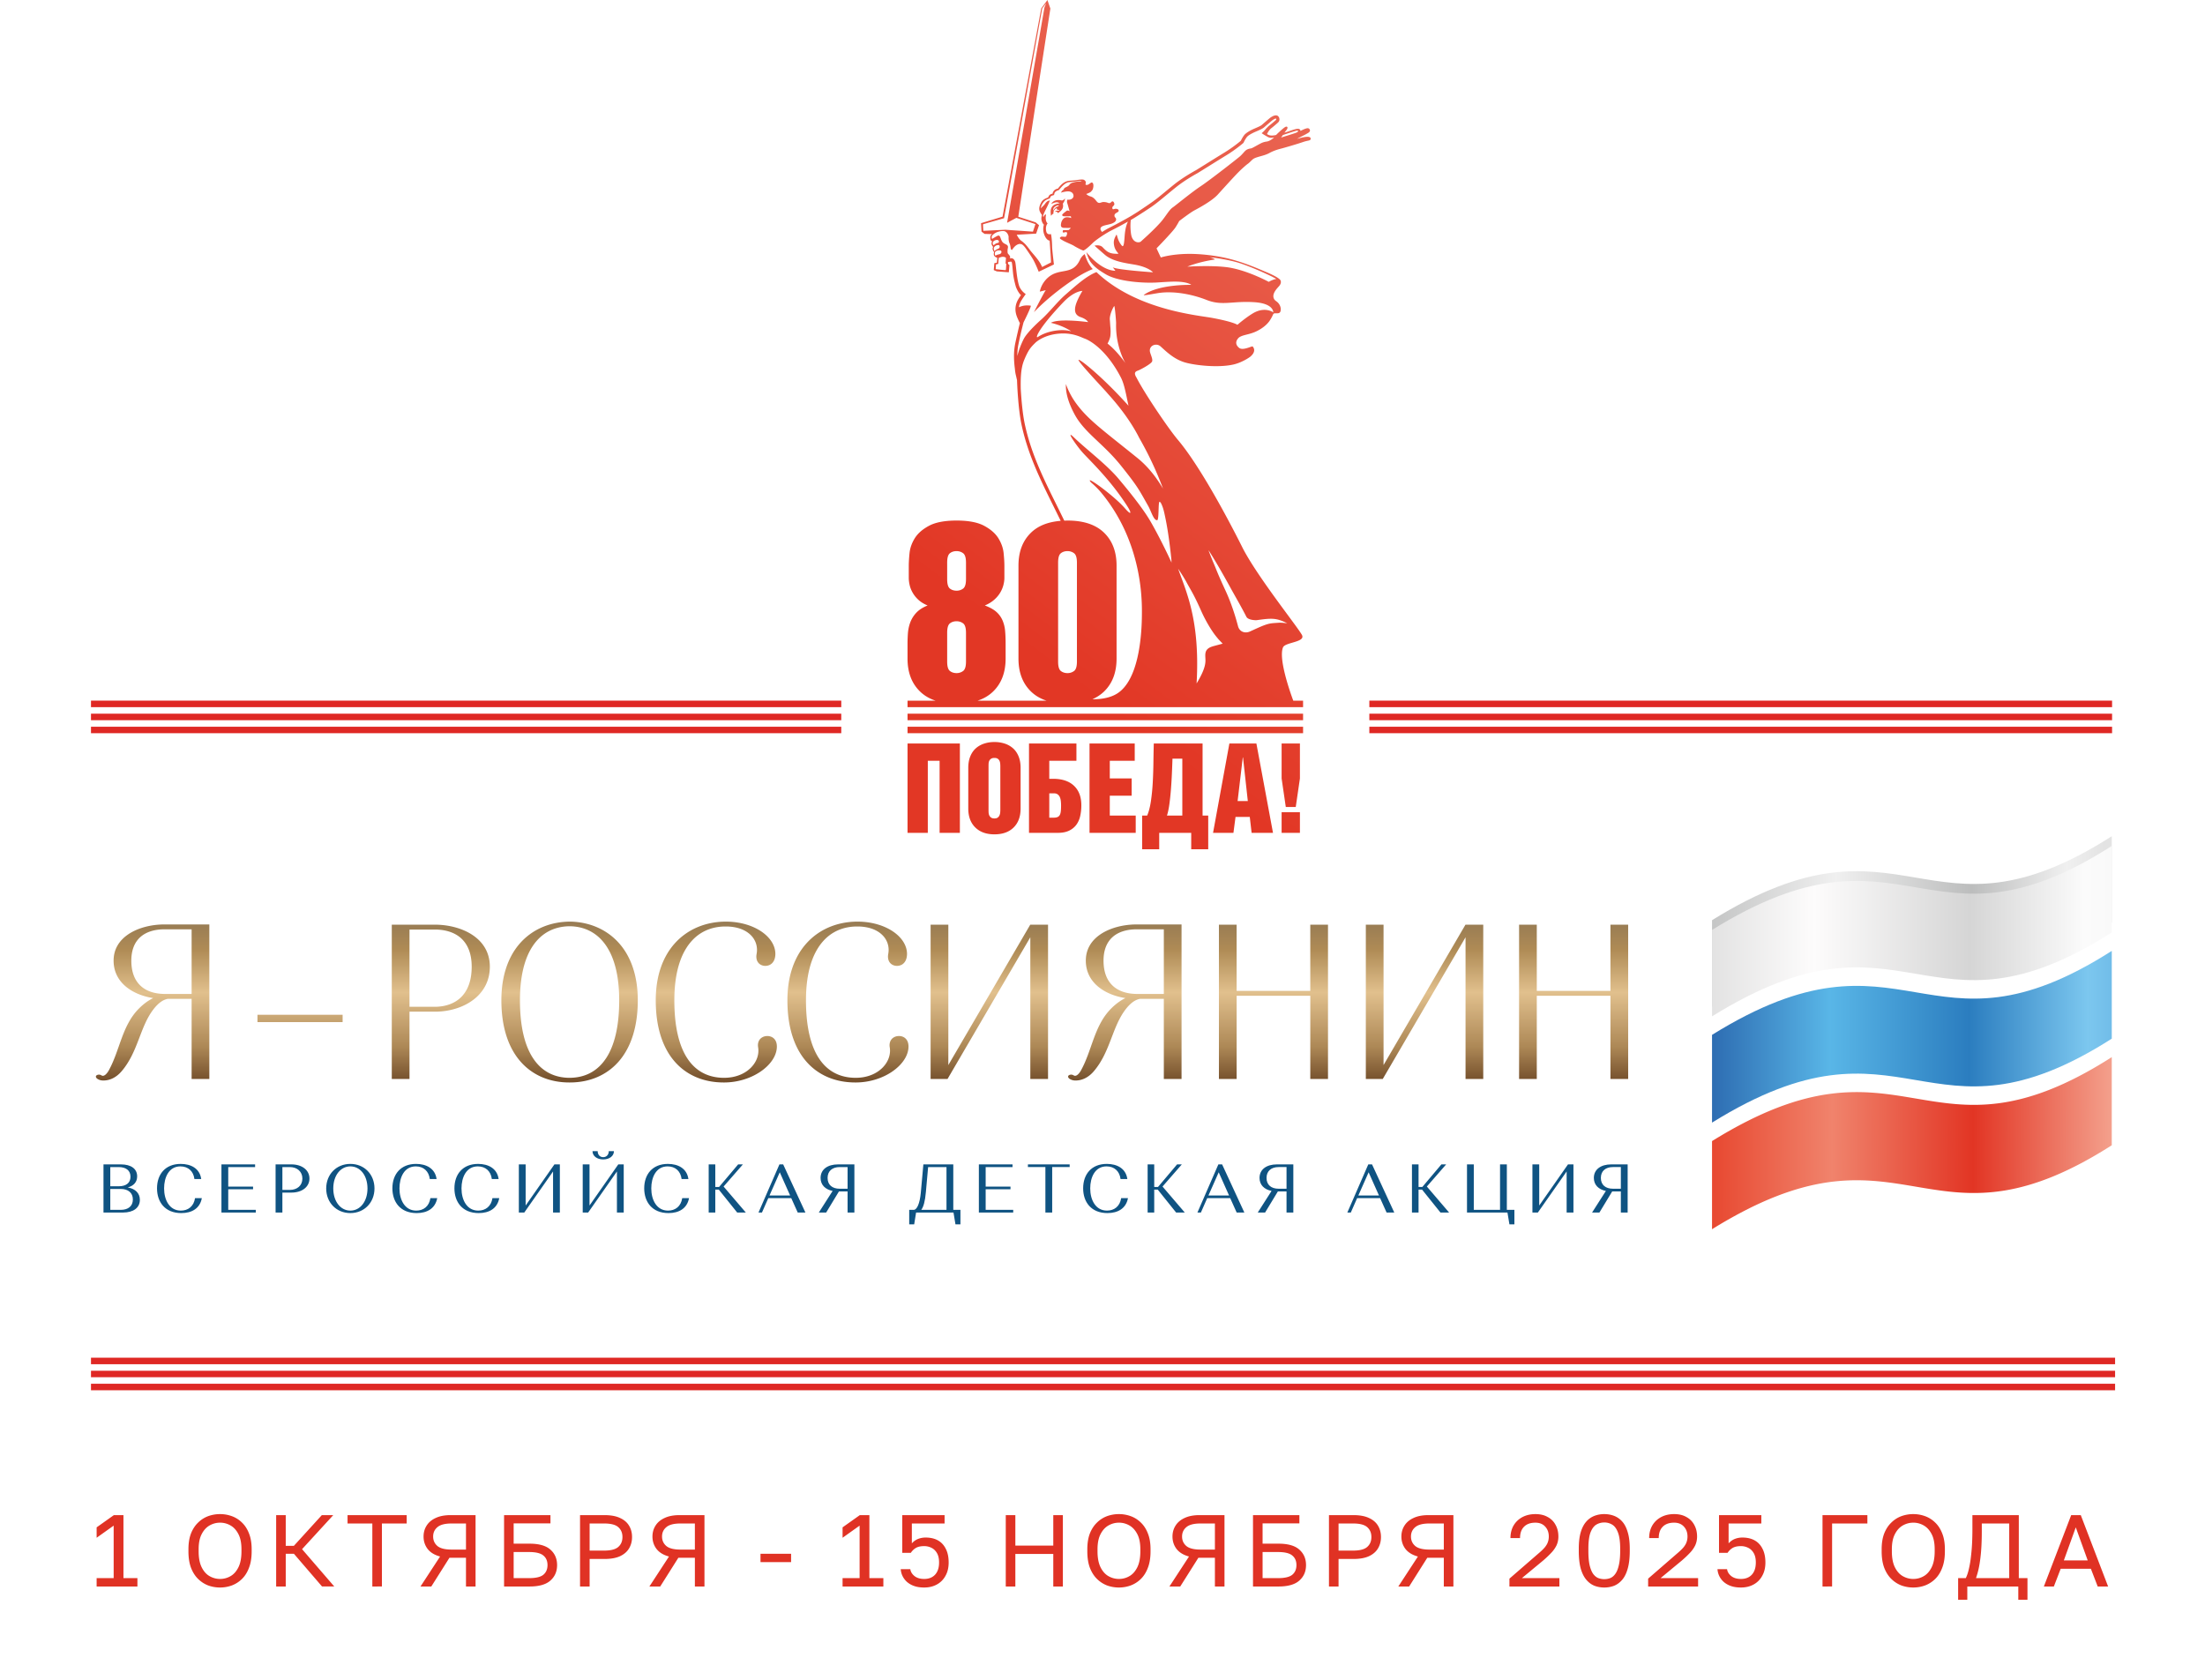 <svg xmlns="http://www.w3.org/2000/svg" width="412" height="314" fill="none"><g filter="url(#a)" opacity=".92"><path fill="#fff" d="M-25 139h472v121H-25z"/></g><path fill="url(#b)" fill-rule="evenodd" d="M48.108 191.005v-1.38h15.909v1.38zm-8.994 10.626h-3.31V186.65h-4.428c-.904.158-1.77.774-2.638 1.874-2.608 3.305-2.883 7.974-5.995 11.639-1.117 1.314-2.363 1.752-3.426 1.752-.211 0-.389-.018-.58-.07a2 2 0 0 1-.504-.219l-.025-.017a.7.7 0 0 1-.268-.301.3.3 0 0 1-.02-.17c.016-.096.09-.18.205-.237a.83.83 0 0 1 .76.014l.106.057c.526.298 1.114-.549 1.314-.907 2.08-3.73 2.462-8.34 5.588-11.53.85-.869 1.762-1.552 2.737-2.023-1.938-.303-3.761-1.016-5.114-2.149-1.395-1.166-2.289-2.779-2.289-4.844 0-2.118 1.026-3.692 2.544-4.786 1.89-1.363 4.537-1.98 6.94-1.98h8.403v28.878m-12.926-17.488c1.124 1.096 2.742 1.575 4.523 1.597l5.093-.001v-11.961l-.008-.113h-5.085c-1.692 0-3.362.414-4.527 1.486-1.004.923-1.647 2.329-1.647 4.368 0 2.122.627 3.626 1.651 4.624m194.581 17.488h-3.31V186.65h-4.429c-.904.158-1.769.774-2.638 1.874-2.608 3.305-2.883 7.974-5.995 11.639-1.116 1.314-2.363 1.752-3.426 1.752-.211 0-.388-.018-.579-.07a2 2 0 0 1-.505-.219l-.025-.017a.7.7 0 0 1-.267-.301.3.3 0 0 1-.021-.17c.017-.096.09-.18.205-.237a.83.83 0 0 1 .761.014l.106.057c.526.298 1.112-.547 1.313-.907 2.083-3.732 2.462-8.34 5.589-11.53.85-.869 1.761-1.552 2.737-2.023-1.939-.303-3.762-1.016-5.115-2.149-1.393-1.166-2.288-2.779-2.288-4.844 0-2.118 1.026-3.692 2.543-4.786 1.891-1.363 4.538-1.98 6.94-1.98h8.404v28.878m-12.927-17.488c1.125 1.096 2.743 1.575 4.523 1.597l5.094-.001v-11.961l-.008-.113h-5.086c-1.691 0-3.362.414-4.527 1.486-1.003.923-1.646 2.329-1.646 4.368 0 2.122.627 3.626 1.65 4.624M76.514 201.631h-3.31v-28.837h8.034c2.63 0 5.505.705 7.55 2.288 1.637 1.267 2.738 3.097 2.738 5.576 0 2.553-1.1 4.533-2.772 5.924-1.975 1.642-4.747 2.47-7.475 2.47h-4.765v12.579m9.775-15.425c1.144-1.208 1.847-3.017 1.847-5.548 0-2.424-.719-4.093-1.838-5.188-1.305-1.278-3.174-1.765-5.06-1.765h-4.716l-.008.114v14.322h4.765c1.963-.02 3.756-.611 5.01-1.935m20.178 16.076h-.08c-3.751 0-7.1-1.391-9.416-4.25-2.043-2.523-3.288-6.208-3.288-11.105 0-4.648 1.313-8.14 3.381-10.544 2.418-2.811 5.878-4.159 9.523-4.159l.062.001c3.551.091 6.905 1.491 9.244 4.291 2.007 2.404 3.277 5.856 3.277 10.411 0 4.897-1.246 8.582-3.288 11.105-2.316 2.859-5.664 4.25-9.415 4.25m-.08-.869.08-.002c2.697-.02 5.098-1.105 6.778-3.654 1.533-2.325 2.453-5.84 2.453-10.83 0-4.624-.918-7.943-2.426-10.178-1.656-2.452-4.007-3.568-6.604-3.655l-.483.001c-2.613.086-4.959 1.198-6.609 3.641-1.508 2.234-2.421 5.558-2.421 10.191 0 4.99.92 8.506 2.453 10.83 1.68 2.549 4.08 3.634 6.779 3.656m35.723-1.164c-1.791 1.221-4.216 2.033-6.836 2.033h-.041c-3.76 0-7.116-1.363-9.433-4.225-2.032-2.51-3.27-6.19-3.27-11.13 0-4.609 1.341-8.106 3.455-10.524 2.452-2.805 5.953-4.179 9.651-4.179l.367.005c2.499.065 4.726.781 6.323 1.884 1.584 1.093 2.552 2.57 2.552 4.169l-.003.098c-.031 1.01-.478 1.639-1.02 1.917a1.9 1.9 0 0 1-1.044.189 1.7 1.7 0 0 1-.903-.358c-.432-.348-.702-.986-.538-1.861q.07-.373.073-.73a3.84 3.84 0 0 0-1.066-2.693c-.691-.736-1.714-1.297-3.04-1.554a9 9 0 0 0-1.621-.156h-.166c-2.555 0-4.888.943-6.609 3.054-1.787 2.192-2.906 5.614-2.941 10.504l-.001.235c.002 5.047.916 8.559 2.438 10.868 1.68 2.548 4.087 3.596 6.796 3.618l.041-.002a8.7 8.7 0 0 0 1.472-.122c1.535-.266 2.765-.945 3.615-1.828.871-.901 1.343-2.013 1.343-3.119q0-.329-.052-.634c-.137-.833.169-1.441.629-1.771a1.85 1.85 0 0 1 .939-.328 1.9 1.9 0 0 1 1.037.206c.516.274.915.861.9 1.785-.022 1.691-1.201 3.392-3.047 4.649m24.597 0c-1.792 1.221-4.217 2.033-6.837 2.033h-.04c-3.76 0-7.116-1.363-9.434-4.225-2.031-2.51-3.269-6.19-3.269-11.13 0-4.609 1.34-8.106 3.454-10.524 2.452-2.805 5.954-4.179 9.651-4.179l.367.005c2.499.065 4.726.781 6.324 1.884 1.583 1.093 2.552 2.57 2.552 4.169l-.004.098c-.03 1.01-.478 1.639-1.02 1.917a1.88 1.88 0 0 1-1.043.189 1.7 1.7 0 0 1-.903-.358c-.432-.348-.702-.986-.539-1.861q.07-.373.074-.73a3.85 3.85 0 0 0-1.067-2.693c-.691-.736-1.713-1.297-3.04-1.554a9 9 0 0 0-1.621-.156h-.166c-2.555 0-4.888.943-6.609 3.054-1.787 2.192-2.906 5.614-2.941 10.504l-.001.235c.002 5.047.916 8.559 2.438 10.868 1.68 2.548 4.087 3.596 6.797 3.618l.04-.002q.781-.002 1.473-.122c1.534-.266 2.764-.945 3.614-1.828.871-.901 1.343-2.013 1.343-3.119q0-.329-.052-.634c-.137-.833.169-1.441.629-1.771.266-.19.593-.302.939-.328.363-.027.725.039 1.038.206.515.274.914.861.899 1.785-.022 1.691-1.201 3.392-3.046 4.649m7.178-27.455h3.311v26.233l15.308-26.233h3.322v28.837h-3.31v-26.479l-15.469 26.479h-3.162v-28.837m57.179 28.837h-3.309v-28.837h3.309v12.374h13.763v-12.374h3.31v28.837h-3.31V186.08h-13.763v15.551m24.139-28.837h3.31v26.233l15.308-26.233h3.322v28.837h-3.309v-26.479l-15.47 26.479h-3.161v-28.837m31.943 28.837h-3.309v-28.837h3.309v12.374h13.763v-12.374h3.31v28.837h-3.31V186.08h-13.763v15.551" clip-rule="evenodd"/><path fill="#0F5382" fill-rule="evenodd" d="M19.336 226.588h3.647c1.957 0 3.151-.9 3.151-2.377 0-1.234-.851-2.07-2.262-2.314 1.118-.296 1.754-1.015 1.754-2.07 0-1.413-1.131-2.236-3.037-2.236h-3.253zm3.227-4.408c1.373 0 2.262.719 2.262 1.966s-.877 1.941-2.262 1.941h-1.956v-3.907zm-.38-4.088c1.346 0 2.198.63 2.198 1.8 0 1.183-.852 1.787-2.186 1.787h-1.588v-3.587zm14.259 5.81c-.242 1.543-1.296 2.326-2.656 2.326-2.11 0-3.126-1.979-3.126-4.151 0-2.044.877-4.113 3.05-4.113 1.461 0 2.44.912 2.617 2.365H37.6c-.28-1.979-1.92-2.828-3.838-2.828-2.885 0-4.423 1.954-4.423 4.563 0 2.545 1.474 4.627 4.537 4.627 1.97 0 3.482-.874 3.837-2.789zm4.933 2.686h6.417v-.501h-5.147v-3.843h4.639v-.501h-4.639v-3.651h5.02v-.501h-6.29zm10.117 0h1.27v-3.727h1.704c1.956 0 3.354-1.054 3.354-2.635 0-1.568-1.398-2.635-3.354-2.635h-2.974zm2.656-8.496c1.372 0 2.35.849 2.35 2.147s-.965 2.121-2.35 2.121h-1.385v-4.268zm6.8 3.998c0 2.634 1.907 4.601 4.512 4.601s4.51-1.967 4.51-4.601-1.906-4.589-4.51-4.589-4.511 1.954-4.511 4.589m1.322 0c0-2.43 1.36-4.126 3.19-4.126 1.842 0 3.202 1.696 3.202 4.126 0 2.429-1.36 4.138-3.202 4.138-1.83 0-3.19-1.709-3.19-4.138m18.148 1.812c-.24 1.543-1.295 2.326-2.655 2.326-2.11 0-3.126-1.979-3.126-4.151 0-2.044.876-4.113 3.05-4.113 1.46 0 2.44.912 2.617 2.365h1.271c-.28-1.979-1.92-2.828-3.838-2.828-2.884 0-4.422 1.954-4.422 4.563 0 2.545 1.474 4.627 4.537 4.627 1.97 0 3.481-.874 3.837-2.789zm11.592 0c-.241 1.543-1.296 2.326-2.656 2.326-2.11 0-3.126-1.979-3.126-4.151 0-2.044.877-4.113 3.05-4.113 1.461 0 2.44.912 2.617 2.365h1.272c-.28-1.979-1.92-2.828-3.838-2.828-2.885 0-4.423 1.954-4.423 4.563 0 2.545 1.474 4.627 4.537 4.627 1.97 0 3.482-.874 3.837-2.789zm5.95 2.686 5.375-7.673v7.673h1.27v-8.997h-1.016l-5.376 7.686v-7.686h-1.27v8.997zm11.934 0 5.375-7.673v7.673h1.27v-8.997h-1.016l-5.375 7.686v-7.686h-1.271v8.997zm3.85-11.464c0 .681-.445 1.118-1.042 1.118s-1.029-.437-1.029-1.118h-.966c0 .899.838 1.542 1.995 1.542 1.169 0 2.008-.643 2.008-1.542zm13.726 8.778c-.241 1.543-1.296 2.326-2.656 2.326-2.109 0-3.126-1.979-3.126-4.151 0-2.044.877-4.113 3.05-4.113 1.461 0 2.44.912 2.617 2.365h1.271c-.279-1.979-1.918-2.828-3.837-2.828-2.885 0-4.422 1.954-4.422 4.563 0 2.545 1.474 4.627 4.536 4.627 1.97 0 3.482-.874 3.837-2.789zm10.27 2.686h1.613l-4.155-4.858 3.609-4.139h-.889l-3.558 4.216h-.712v-4.216h-1.233v8.997h1.233v-4.279h.661zm11.312 0h1.436l-4.156-8.997h-.699l-3.913 8.997h.648l1.182-2.686h4.294zm-3.355-7.519 1.931 4.331h-3.85zm13.942-1.478h-3.063c-1.956 0-3.252.951-3.252 2.532 0 1.286.864 2.159 2.249 2.429l-2.58 4.036h1.373l2.389-3.945h1.613v3.945h1.271zm-1.271.501v4.049h-1.474c-1.385 0-2.262-.72-2.262-2.018s.89-2.031 2.262-2.031zm11.515 10.707h.928l.356-2.211h6.989l.369 2.211h.927v-2.712h-1.334v-8.496h-5.591l-.483 5.347c-.191 1.954-.699 3.098-1.284 3.149h-.877zm3.114-6.028.419-4.679h3.431v7.995h-4.714c.419-.553.711-1.581.864-3.316m9.901 3.817h6.417v-.501h-5.146v-3.843h4.638v-.501h-4.638v-3.651h5.019v-.501h-6.29zm9.164-8.496h3.266v8.496h1.27v-8.496h3.266v-.501h-7.802zm17.424 5.81c-.242 1.543-1.296 2.326-2.656 2.326-2.109 0-3.126-1.979-3.126-4.151 0-2.044.877-4.113 3.05-4.113 1.461 0 2.439.912 2.618 2.365h1.27c-.279-1.979-1.918-2.828-3.837-2.828-2.885 0-4.422 1.954-4.422 4.563 0 2.545 1.474 4.627 4.536 4.627 1.97 0 3.482-.874 3.838-2.789zm10.269 2.686h1.615l-4.156-4.858 3.609-4.139h-.889l-3.559 4.216h-.711v-4.216h-1.232v8.997h1.232v-4.279h.661zm11.313 0h1.435l-4.155-8.997h-.699l-3.913 8.997h.647l1.182-2.686h4.295zm-3.355-7.519 1.931 4.331h-3.85zm13.942-1.478h-3.062c-1.957 0-3.253.951-3.253 2.532 0 1.286.864 2.159 2.249 2.429l-2.58 4.036h1.372l2.389-3.945h1.614v3.945h1.271zm-1.271.501v4.049h-1.474c-1.385 0-2.262-.72-2.262-2.018s.89-2.031 2.262-2.031zm18.695 8.496h1.436l-4.155-8.997h-.699l-3.914 8.997h.648l1.181-2.686h4.295zm-3.355-7.519 1.932 4.331h-3.85zm13.421 7.519h1.614l-4.155-4.858 3.609-4.139h-.89l-3.558 4.216h-.712v-4.216h-1.232v8.997h1.232v-4.279h.662zm4.959 0h7.561l.368 2.211h.928v-2.712h-1.411v-8.496h-1.271v8.496h-4.905v-8.496h-1.27zm13.243 0 5.375-7.673v7.673h1.271v-8.997h-1.017l-5.375 7.686v-7.686h-1.271v8.997zm16.776-8.997h-3.062c-1.957 0-3.254.951-3.254 2.532 0 1.286.864 2.159 2.25 2.429l-2.58 4.036h1.372l2.389-3.945h1.614v3.945h1.271zm-1.271.501v4.049h-1.474c-1.385 0-2.262-.72-2.262-2.018s.89-2.031 2.262-2.031z" clip-rule="evenodd"/><path fill="url(#c)" fill-rule="evenodd" d="M239.467 155.634h3.42v-3.853h-3.42zm-69.896-16.692v16.692h3.787v-13.465h2.204v13.465h3.788v-16.692zm26.484 9.309h.871q.438 0 .701.198.264.198.402.511.137.314.184.719.046.408.046.848 0 .627-.046 1.056-.047.432-.184.698a.87.87 0 0 1-.413.394q-.276.127-.757.127h-.804zm-3.788-9.309v16.692h5.395q1.261 0 2.112-.417a3.6 3.6 0 0 0 1.354-1.114 4.35 4.35 0 0 0 .711-1.637 9 9 0 0 0 .207-1.984q0-2.346-1.377-3.646t-3.902-1.3h-.712v-3.367h5.073v-3.227zm11.308 0v16.692h8.631v-3.226h-4.844v-3.715h4.086v-3.226h-4.086v-3.298h4.66v-3.227zm14.915 11.376q.172-1.254.287-2.693t.184-2.959q.068-1.521.114-2.891h1.837v10.633h-2.869q.274-.837.447-2.09m-2.908-11.376a224 224 0 0 0-.069 3.575 87 87 0 0 1-.126 3.751 38 38 0 0 1-.343 3.458q-.242 1.614-.699 2.682h-.939v6.291h3.191v-3.065h5.979v3.065h3.179v-6.291h-1.056v-13.466zm16.627 2.6h.046l.896 8.15h-1.906zm-2.502-2.6-3.052 16.692h3.81l.39-2.971h2.662l.345 2.971h3.994l-3.1-16.692zm9.76 0v6.525l.781 5.339h1.859l.78-5.339v-6.525zm-54.301 13.826a1.03 1.03 0 0 1-.334-.418 1.5 1.5 0 0 1-.113-.511 8 8 0 0 1-.013-.43v-8.242q-.001-.208.013-.476.01-.266.113-.499a.96.96 0 0 1 .334-.394q.229-.163.642-.163t.631.163a1 1 0 0 1 .322.394q.103.233.126.499.022.268.023.476v8.242q-.001.163-.023.43a1.7 1.7 0 0 1-.126.511 1.07 1.07 0 0 1-.322.418q-.217.174-.631.174-.413 0-.642-.174m-1.308-13.803q-.896.303-1.551.894-.654.592-1.021 1.51-.367.917-.366 2.123v7.593q0 2.251 1.308 3.54t3.58 1.289q2.295 0 3.592-1.289t1.297-3.54v-7.593q.001-1.206-.367-2.123t-1.022-1.51a4.4 4.4 0 0 0-1.548-.894 6.1 6.1 0 0 0-1.952-.301 6.1 6.1 0 0 0-1.95.301m-6.372-13.581q-.51-.398-.51-1.763v-5.363q0-1.364.51-1.764.507-.399 1.249-.4.693.001 1.227.4.531.4.533 1.764v5.363q-.002 1.364-.533 1.763a2 2 0 0 1-1.227.4q-.742 0-1.249-.4m0-15.398q-.51-.4-.51-1.757v-3.089q0-1.358.51-1.756.507-.398 1.249-.398.693 0 1.227.398.531.398.533 1.756v3.089q-.002 1.358-.533 1.757a2 2 0 0 1-1.227.396q-.742 0-1.249-.396m24.322-61.484c-1.372 3.03-3.759 1.473-5.92 3.306-1.398 1.185-1.602 2.69-1.602 2.69s.601-.155 1.128-.274c-.252.23-2.17 4.01-2.226 4.105-.055.094 2.675-2.98 7.757-6.325 1.827-1.202 3.239-1.721 3.239-1.721-1.058-1.072-1.497-2.8-1.497-2.8s-.575.351-.879 1.02m-4.862-9.73c.212-.236.606-.377.73-.4s.147.015.147.015l-.038.126s-.446.17-.628.356c-.182.184-.292.31-.321.407a3 3 0 0 1-.051.155s-.051-.422.161-.659m1.381-1.326c-1.447-.32-1.907.655-1.907.655.585-.218 1.072-.488 1.578-.107-.336.032-1.003.142-1.361.567-.474.565-.297 1.277-.276 1.739.005.078.25-.323.501-.392-.05-.172-.044-.235.022-.425a.9.9 0 0 1 .584-.594c-.028.362.137.304.487.36q-.042.051-.083.106l-.137.002a1 1 0 0 0-.263.02c-.119.029-.256.054-.362.205.326-.05.54.02.53.262.77-.512 1.139-.925.947-1.788.229-.327.373-.569.4-.977-.241.241-.313.399-.66.367m21.804 68.831s.979 1.432 1.566 2.524c.873 1.62 1.291 2.105 2.747 5.373.79 1.773 1.817 3.493 2.608 4.523.25.324.463.572.628.772l.774.811-1.811.487-.187.063c-1.313.435-1.271 1.254-1.241 2.02.029.738.25 1.768-1.633 4.866.68-11.89-1.998-17.247-3.451-21.439m-21.916 19.108q-.509-.398-.509-1.758v-18.483q0-1.359.509-1.759t1.249-.399q.695 0 1.227.399.532.4.532 1.759v18.483q0 1.36-.532 1.758a2 2 0 0 1-1.227.399q-.74 0-1.249-.399m33.101-8.391c-.429-1.636-1.184-4.137-2.297-6.552-1.757-3.812-1.558-3.58-2.329-5.371-.13-.303-1.011-2.469-.834-2.193 1.191 1.862 2.665 4.417 4.222 7.26.553 1.007 1.997 3.503 2.805 5.117.32.636 1.749.661 1.931.636 2.714-.377 3.618-.474 5.703.581.002.002-.194-.026-.466-.053-.349-.037-.821-.072-1.152-.046-1.423.111-1.742.012-3.859.956-.301.135-.884.401-1.476.671a1.9 1.9 0 0 1-.781.175c-.654 0-1.256-.378-1.467-1.181m-33.819-22.47c-2.503-5.05-4.867-9.82-6.032-15.345-.423-2.008-.64-4.764-.742-6.517-.02-1.442-.041-3.279.433-4.806.14-.452.528-1.404.969-2.184s.986-1.274 1.295-1.586c.33-.334 1.787-1.496 4.364-1.731 2.649-.243 4.17.667 4.962.95.773.276 3.953 1.944 6.696 7.254.651 1.26.961 3.161 1.412 5.258-4.864-5.424-9.169-8.822-9.33-8.568-.183.285 4.981 5.716 5.384 6.222.234.296 3.479 3.664 5.721 7.906q.006.014.014.026.159.325.342.646a63 63 0 0 1 4.321 9.262c-1.29-2.192-2.873-4.187-4.78-5.726-6.618-5.343-9.307-7.21-11.545-10.334-1.293-1.806-1.812-3.482-1.812-3.482-.083 1.47.37 3.334 1.603 5.634 1.876 3.502 5.329 5.418 8.722 9.667 3.154 3.947 3.308 4.41 5.024 7.438.612 1.081 1.006 2.705 1.688 2.705.391 0 .17-3.506.463-3.44.169.038.278.286.344.425.364.753.531 1.623.704 2.438.26 1.224.462 2.46.64 3.698q.284 1.955.48 3.924l.046.472c.011.127-.013.343.041.458-1.552-3.388-3.218-6.51-4.088-7.975-1.708-2.88-5.108-6.867-5.719-7.608-2.292-2.772-6.043-5.542-8.47-7.879-1.743-1.677.588 1.703 1.7 2.908 1.567 1.7 5.172 5.109 8.259 9.912.875 1.364.825 1.864-.416.437-2.156-2.482-7.899-6.582-6.295-4.791 0 0 1.008.84 1.83 1.829 7.238 8.702 7.639 18.786 7.638 22.143.033 5.475-.814 12.962-4.564 15.397-1.801 1.169-4.241 1.114-4.683 1.093a7.2 7.2 0 0 0 2.176-1.43q2.336-2.269 2.337-6.155v-17.368q0-3.884-2.337-6.156-2.338-2.269-6.828-2.27c-.207 0-.403.012-.604.02a406 406 0 0 0-1.363-2.772m9.449-30.338c.121-.203.467-.876.527-1.453a7.8 7.8 0 0 0 0-1.605c-.044-.467-.072-1.11-.102-1.354-.099-.868.622-2.415.835-2.587.123.267.347 2.852.336 3.233-.132 4.4 1.74 7.43 1.74 7.43-1.997-2.754-3.291-3.55-3.336-3.663m-8.303-7.667c2.101-2.21 3.605-2.158 3.605-2.158s-1.041 1.694-1.299 2.826c-.223.988-.033 1.732.982 2.078 1.16.398 1.38.928 1.38.928s-5.451-.758-6.962.13c0 0 2.11.438 3.803 1.582-.123-.021-1.13-.368-2.852-.13-1.658.23-2.759.792-3.398 1.209a.2.2 0 0 1-.095.036c-.306 0 .388-1.822 4.836-6.501m28.377-8.031c-.225-.165-.56-.304-.952-.423 1.793.215 3.43.52 4.768.867 1.302.336 4.045 1.395 6.762 2.719.174.084.598.315.893.476-.652.08-1.429.542-1.429.542s-4.312-2.356-8.079-2.77c-3.118-.341-7.127-.068-7.127-.068s1.865-.847 5.164-1.343M186.042 50.3l.062-.9.412-.081.096-1.126c.132-.052.333-.128.431-.156.596-.163.918.139.918.139l-.069 1.056.124.083s-.041 1.07-.082 1.153q-.005.008-.067.008c-.339 0-1.825-.176-1.825-.176m-.157-2.813c-.034-.382.137-.487.137-.487s.223-.241.722-.219c.335.015.377.168.377.307 0 .194-.19.39-.436.431-.237.04-.64.166-.649.286a.6.6 0 0 1-.151-.319m-.174-.848c-.17-.59.521-.821.663-.833.113-.008.294-.056.38.122.04.078.121.383-.233.552-.341.162-.45.193-.569.338a.4.4 0 0 0-.072.13c-.068-.05-.113-.115-.169-.309m-.201-1.056c-.142-.563.529-.726.704-.744.116-.01.289.005.391.148.043.06.076.185.009.305-.075.133-.217.093-.364.148a1.5 1.5 0 0 0-.578.394.7.7 0 0 1-.162-.251m9.652-7.99c.321-.326 1.013-.523 1.013-.523s.032-.337.301-.463c.197-.093.483-.17.483-.17s.022-.434.271-.621c.247-.188.388-.23.586-.275.532-.582 1.141-1.427 1.978-1.505.629-.057 1.269-.14 1.559-.193.077-.015.665-.099.74.068-.505-.005-1.133.025-1.722.233-.484.173-.501.361-.637.497-.135.137-.423.29-.558.343-.135.05-.286.137-.355.256-.066.12-.033.188-.202.274-.169.085-.392.484-.392.484s.877-.25 1.35-.238c.644.015 1.029.374 1.007.906-.011.288-.357.747-1.162.643 0 0-.102.355-.019.595.073.219.224.761.303 1.055q.02.08.046.165l.007.031.003.004q.041.134.081.248c.022.073-.035.032-.137-.01-.13-.054-.332-.108-.517.085l-.331.252c-.16.147-.447.372-.391.487.055.112.122.168.279.189.147.019.943.017 1.175-.003q.087.008.169.012l-.002.003c-.004.002.026.143.068.338-.286-.162-.823-.168-.836-.158a.87.87 0 0 0-.43.123c-.241.126-.521.518-.605.912-.161.743-.005.988.833.945l.006.003c.388.02.582.001.882.001a1 1 0 0 0 .079-.007c-.189.271-.422.407-.422.407s-.187.006-.267.012a5 5 0 0 1-.48.004c-.186-.008-.277-.015-.297.047-.16.486.072.427.322.366.175-.042.358-.084.421.062.068.154-.037.497-.167.703-.06.094-.28.074-.497.055-.187-.017-.371-.035-.454.019-.401.254-.198.363.441.733.451.262 1.709.762 1.978.95.27.19 1.639.907 1.774.872.43-.113 1.608-1.274 1.641-1.308.765-.783 2.821-2.06 3.449-2.367a86 86 0 0 0 3.236-1.724c-.247.461-.507 1.25-.618 2.613-.09 1.24-.158 2.31-.529 1.882-.924-1.067-.871-2.306-1.047-1.993-.466.83-.521 1.272-.405 1.933.211 1.209 1.083 1.578.68 1.583-1.491.018-1.958-.316-2.806-1.212-.539-.572-1.528-.305-1.528-.305s.836.752 1.944 1.709c1.416 1.221 3.848 1.548 5.462 1.82 2.713.46 3.52 1.445 3.52 1.445s-6.943-.468-7.527-.95l.506.672c-2.839-.08-5.425-3.492-5.425-3.492s.316 1.235.835 1.907c.736.95 1.677 1.585 2.812 2.252 2.334 1.367 7.1 1.681 9.673 1.51 1.008-.067 2.099-.138 2.824-.152 2.783-.06 3.452.606 3.452.606s-5.966-.17-8.829 1.845c-.332.235 1.312-.098 2.562-.302 2.911-.474 6.392.196 9.14 1.274 1.853.727 3.275.597 5.096.469 1.078-.076 2.298-.152 3.829-.05 3.655.244 3.518 1.896 3.518 1.896s-1.555-1.17-3.836.206c-1.387.84-2.863 2.124-2.863 2.124s-.615-.528-4.72-1.294c-2.607-.487-13.727-1.427-21.188-8.163-.158-.144-.296-.276-.424-.393-1.881.718-3.923 2.587-5.721 4.154-1.611 1.403-2.98 3.245-4.603 4.722 0 0-2.502 2.192-3.237 3.562a15.4 15.4 0 0 0-1.223 3.245c.001-.705.053-1.431.193-2.128a69 69 0 0 1 .972-4.173c.433-.869 1.52-3.086 1.335-3.111-.385-.05-1.004-.09-1.57.066-.256.07-.466.152-.636.235.046-.354.158-.731.384-1.133.253-.45.894-1.336.894-1.336s-.953-.573-1.277-1.66c-.29-.977-.426-2.24-.526-3.163-.084-.774-.128-1.155-.22-1.34-.155-.316-.365-.596-.837-.527q-.07.01-.147.024c.05-.068.092-.131.093-.18.013-.38-.42-.626-.461-.815-.047-.223-.03-.672.029-.915.199-.819-.71-.604-1.1-1.298-.375-.666-.293-1.315-.959-.945-.251.14-.708.389-.894.524-.181-.5.012-.678.399-.98l.001-.003h.001c.08-.053.179-.117.235-.148.531-.3 1.316-.4 1.641-.332.514.105.833.764.819 1.11-.013.348.012.788.176 1.164s.179.764.219.972a.43.43 0 0 0 .221.29c.479-.687.814-1.018 1.399-1.145.323.02.59-.05 1.264.933.128.191.782 1.106 1.248 1.883s1.101 2.38 1.101 2.38l2.841-1.359s-.323-2.668-.336-3.294c-.028-1.636-.218-2.388-.218-2.388s-.36.093-.541-.02c-.078-.049-.263-.115-.346-.515-.207-.987.263-1.454.263-1.454-.28-.247-.429-.776-.33-1.453.07-.483-.266-.147-.467.274-.069-.097-.065-.268.019-.48.36-.91.886-1.709 1.195-2.647 0 0-.189.045-.366.12-.175.073-.402.31-.614.63-.144.216-.498.473-.691.76-.006-.027-.007-.68.669-1.363m44.548-12.36 1.437-.477c1.24-.405 1.337-.402 1.388-.273.06.15-.255.28-.419.343-.41.158-2.489.798-2.754.885.149-.17.195-.296.348-.478m-28.369 18.528a10.2 10.2 0 0 1-.056-2.648q.313-.181.562-.334a89 89 0 0 0 3.151-2.026c.853-.567 1.892-1.427 3.097-2.421.517-.427 1.056-.873 1.611-1.321 1.783-1.436 4.017-2.635 4.055-2.656.505-.308 1.199-.742 1.986-1.233 1.051-.656 2.262-1.412 3.4-2.107 1.736-1.06 3.095-2.23 3.152-2.28l.082-.11c.186-.43.515-.936.651-1.078.32-.34 1.085-.719 1.515-.907l.235-.102c.497-.212 1.113-.477 1.4-.728.295-.26 1.227-1.062 1.432-1.229.266-.218.668-.462.786-.41.008.005.171.086-.024.283-.01.006-.884.769-1.176.984a2.4 2.4 0 0 0-.373.346 3 3 0 0 0-.299.303c-.503.64-.825.779-.771.816.445.313 1.044.64 1.044.64.437.287.925.229 1.264.114-.393.435-.993.741-1.344.79-.571.079-.872.204-1.193.37-.878.46-1.562.885-1.777.917-1.123.16-1.112.604-2.012 1.438-.37.345-5.692 4.506-7.393 5.632-1.702 1.127-4.857 3.723-5.197 3.942-.722.465-1.367 1.775-2.376 2.89-1.539 1.701-3.4 3.295-3.564 3.466-.102.108-.297.181-.523.181-.503 0-1.169-.364-1.345-1.522m-27.674-1.844c.144-.062 3.94-1.138 3.94-1.138l7.133-39.206.727-.963-.311.786-6.983 40.24 1.729-.924 3.566 1.17-.464 1.407-5.154-.355-4.119.202c-.017-.228-.054-.95-.064-1.219m59.81 91.452h-73.906v1.216h73.906zm0 2.434h-73.906v1.216h73.906zM195.703.01l-.013.01.001.01-1.138 1.534-7.232 38.924-4.011 1.216.088 1.582.548.406.015.013 1.425.05c-.128.072-.31.2-.333.429-.026.228-.042.663.114.78.158.118.219.111.219.111s-.205.304-.089.629c.117.325.274.442.274.442s-.178.201-.069.532c.11.332.246.415.246.415s-.164.484.035.731c.197.25.567.36.567.36l-.089.898-.472.097-.109 1.29.57.243 2.245.173.12-1.357s-.207-.14-.243-.213c-.038-.075-.039-.212-.026-.337.104-.023.294-.063.469-.085.126-.016.19.01.237.137.101.396.157 1.324.234 2.035.096.877.299 1.704.522 2.508.014.044.393 1.094.966 1.588a8 8 0 0 0-.545.819c-.841 1.492-.427 2.774-.065 3.558q.178.426.4.853c-.266 1.046-.741 3.14-.889 3.89-.316 1.588-.223 3.284-.051 4.583.041.495.116.996.241 1.445.076.364.14.618.164.712.015.466.186 5.223.833 8.287 1.181 5.603 3.562 10.408 6.084 15.495q.623 1.254 1.244 2.528c-2.37.19-4.225.924-5.551 2.214q-2.339 2.272-2.339 6.156v17.368q0 3.886 2.339 6.155 1.175 1.143 2.894 1.71h-12.866q1.72-.567 2.894-1.71 2.337-2.269 2.337-6.155v-2.809q0-1.263-.092-2.34a6.4 6.4 0 0 0-.486-1.99 4.5 4.5 0 0 0-1.157-1.592q-.764-.677-2.151-1.193 1.017-.422 1.735-1.054a5.6 5.6 0 0 0 1.134-1.334q.416-.702.602-1.428.185-.725.186-1.334v-2.294q-.001-.888-.14-2.317-.14-1.426-.973-2.785-.833-1.357-2.661-2.34-1.828-.985-5.16-.984-3.333 0-5.161.984-1.828.982-2.66 2.34-.835 1.359-.972 2.785-.14 1.43-.14 2.317v2.294q0 .61.163 1.334.16.727.579 1.452.415.725 1.087 1.334.67.607 1.689 1.03-1.39.562-2.152 1.404a5.4 5.4 0 0 0-1.111 1.825 7.5 7.5 0 0 0-.417 1.991 29 29 0 0 0-.069 1.811v2.893q-.001 3.886 2.338 6.155 1.175 1.143 2.894 1.71h-5.232v1.217h73.906v-1.217h-1.833c-.688-1.863-2.778-7.877-1.917-9.958.407-.984 4.281-.942 3.534-2.327-.821-1.526-8.241-10.765-11.06-16.217-.079-.153-6.94-14.105-12.107-20.227-1.84-2.18-6.339-8.863-7.734-11.632-.641-1.01-.097-1.187.326-1.345.399-.148 2.408-1.216 2.583-1.686.176-.466-.368-1.425-.418-1.914-.118-1.123 1.247-1.565 1.978-.911 1.018.907 2.47 2.385 4.547 3.002 1.79.534 6.244 1.077 9.195.373 1.396-.334 2.795-1.21 3.109-1.494.716-.642.863-1.284.38-1.851-.05-.057-.373.08-.786.217-.577.191-1.33.384-1.749.04-1.181-.964-.061-1.919.045-1.986.794-.504 1.907-.465 3.302-1.16 1.498-.745 2.171-1.637 2.364-1.928.597-.894.583-1.176.752-1.316.097-.078.274-.073.467-.068.321.008.686.018.802-.37.109-.365.072-.95-.367-1.493-.376-.464-.722-.454-.902-.978-.31-.901.647-1.817 1.022-2.253.334-.39.393-.809.248-1.056-.001-.017-.08-.468-2.707-1.573-1.36-.571-4.017-1.758-6.972-2.487-2.719-.67-5.689-.926-7.664-.892-3.16.05-5.022.672-5.022.672l-.795-1.706s3.051-3.126 3.577-3.971c.527-.845.649-1.126.649-1.126s2.074-1.597 2.908-2.034c.836-.438 3.248-1.752 4.3-2.91 1.053-1.157 3.063-3.38 3.807-4.13.74-.75 1.576-1.471 1.855-1.658.277-.187.754-.748 1.036-.916.69-.409 1.981-.53 2.94-1.062.959-.531 1.944-.762 2.275-.849.82-.216 2.995-.856 4.056-1.222.962-.332 1.367-.201 1.394-.591.055-.808-2.236-.059-2.553.007.294-.158.555-.296.659-.35.398-.202.751-.376.932-.477.576-.323.743-.407.817-.637.06-.192-.043-.392-.261-.494-.196-.092-.623.066-.972.223-.292.132-.53.264-.532.25-.028-.221-.149-.391-.427-.394-.328-.006-.743.123-1.347.33-.55.19-1.102.364-1.226.396.31-.37.399-.513.399-.513s.292-.339.139-.552c-.041-.058-.148-.092-.269-.049-.262.094-.739.512-1.548 1.272-.101.095-.148.172-.302.28-.306.082-.873.133-1.167.05a1.4 1.4 0 0 1-.499-.241c.014-.019.336-.74.825-1.1.312-.23 1.178-.984 1.255-1.059.298-.315.252-.562.228-.732a.75.75 0 0 0-.294-.494c-.522-.365-1.425.356-1.526.439-.208.17-1.151.98-1.45 1.242-.212.188-.827.451-1.234.626l-.239.104c-.51.221-1.15.554-1.623.964-.322.281-.713 1.003-.835 1.274a26 26 0 0 1-3.017 2.175c-1.139.695-2.353 1.453-3.405 2.11-.784.49-1.477.923-1.966 1.222-.093.05-2.307 1.236-4.134 2.71-.56.45-1.1.898-1.619 1.325-.43.356-.831.686-1.219 1-1.081.897-3.522 2.476-3.792 2.67a94 94 0 0 1-1.167.729c-1.154.709-3.59 1.995-4.268 2.326-.266.13-.739.403-1.269.736l-.054.03-.013.009c-.139-.149-.274-.356-.293-.48-.103-.655.797-.733 1.756-.978.641-.162 1.16-.48 1.156-.877-.005-.37-.219-.314-.287-.581-.159-.627.646-.682.755-.972.037-.1.02-.305-.232-.392-.254-.085-.38-.068-.731.034-.185.054-.321-.29-.102-.53.221-.24.321-.315.25-.575-.1-.36-.317-.416-.452-.33-.135.084-.246.322-.517.289-.269-.034-.39-.203-1.07-.205-.137 0-.264.041-.388.083-.241.08-.468.16-.728-.066-.236-.202-.552-.853-1.267-1.059-.547-.156-.811-.46-.811-.46s.67-.217.879-.428c.39-.398.359-.505.428-.78.029-.116.137-.995-.344-.93-.121.018-.541.428-.81.446-.271.017-.313-.071-.271-.222.089-.33-.006-.518-.233-.685-.312-.23-1.162-.018-1.891.056-.721.074-1.277.002-1.951.437-.581.375-1.099 1.108-1.099 1.108s-.515.035-.834.507c-.162.239-.164.444-.164.444s-.481.019-.708.44c-.124.23-.118.264-.118.264s-.924.255-1.241.83c-.347.628-.587 1.243-.279 1.856.256.51.383.583.383.583s-.211.498-.088 1.006c.141.572.393.758.43.81-.037.133-.261.853.011 1.688.418 1.292 1.064 1.29 1.064 1.29s.1 1.548.169 2.485c.071.935.086 1.594.086 1.594-.014-.006-1.662.847-1.662.847s-.217-.488-.384-.756c-.63-1.026-1.509-1.894-1.879-2.408-.37-.512-.864-1.128-1.175-1.37a2.3 2.3 0 0 0-.413-.336c-.536-.362-.889-1.16-.889-1.16l3.623-.206.539-1.58-.634-.526-3.237-1.051c.554-3.71 5.99-38.898 5.99-38.898L195.708 0z" clip-rule="evenodd"/><path fill="#DF2824" fill-rule="evenodd" d="M157.188 133.369H17v1.216h140.188zM394.638 134.585v-1.216H255.859v1.216zM157.188 135.802H17v1.217h140.188zM394.638 137.019v-1.217H255.859v1.217zM255.859 132.151h138.779v-1.218H255.859zM157.188 130.933H17v1.218h140.188zM395.201 253.715H17v1.218h378.201zm0 2.435v1.217H17v-1.217zm0 2.434v1.217H17v-1.217z" clip-rule="evenodd"/><path fill="url(#d)" fill-rule="evenodd" d="M319.889 171.958c36.22-22.494 40.048 6.447 74.691-15.691v16.151c-34.643 22.138-38.471-6.804-74.691 15.691z" clip-rule="evenodd"/><path fill="url(#e)" fill-rule="evenodd" d="M319.889 173.778c36.22-22.495 40.048 6.447 74.691-15.691v16.151c-34.643 22.137-38.471-6.804-74.691 15.69z" clip-rule="evenodd"/><path fill="url(#f)" fill-rule="evenodd" d="M394.58 194.094v-16.399c-34.643 22.138-38.471-6.804-74.691 15.69v16.4c36.22-22.495 40.048 6.447 74.691-15.691" clip-rule="evenodd"/><path fill="url(#g)" fill-rule="evenodd" d="M319.889 213.238c36.22-22.495 40.048 6.447 74.691-15.69v16.471c-32.384 20.694-37.84-3.247-68.001 11.917a86 86 0 0 0-6.69 3.773z" clip-rule="evenodd"/><path fill="#E03224" d="M18.056 296.47v-1.563h3.182v-9.812l-3.182 2.268v-1.944l3.22-2.286h1.79v11.774h2.61v1.563zm23.06.19a6.5 6.5 0 0 1-2.21-.381 5.5 5.5 0 0 1-1.886-1.219q-.84-.82-1.334-2.096-.477-1.276-.476-3.067v-.381q0-1.716.476-2.954.495-1.238 1.334-2.038a5.3 5.3 0 0 1 1.886-1.201 6.5 6.5 0 0 1 2.21-.381q1.143 0 2.191.381a5.2 5.2 0 0 1 1.905 1.201q.839.8 1.315 2.038.495 1.238.495 2.954v.381q0 1.79-.495 3.067-.477 1.277-1.315 2.096a5.4 5.4 0 0 1-1.905 1.219 6.4 6.4 0 0 1-2.191.381m0-1.6q1.048 0 1.943-.515.915-.514 1.486-1.657.572-1.143.572-2.991v-.381q0-1.753-.572-2.839-.57-1.106-1.486-1.62a3.83 3.83 0 0 0-1.943-.514q-1.03 0-1.943.514-.915.514-1.486 1.62-.572 1.086-.572 2.839v.381q0 1.848.572 2.991.57 1.143 1.486 1.657.915.515 1.943.515m10.483 1.41v-13.337h1.791v5.735h1.524l5.22-5.735h2.135l-5.83 6.363 6.02 6.974h-2.286l-5.259-6.116H53.39v6.116zm17.97 0v-11.775h-4.63v-1.562H75.99v1.562h-4.63v11.775zm9 0 3.658-5.602q-1.543-.418-2.324-1.41-.762-1.01-.762-2.324 0-1.143.571-2.039.572-.914 1.696-1.429 1.125-.533 2.782-.533h4.668v13.337h-1.791v-5.373H83.98l-3.391 5.373zm2.363-9.336q0 1.086.8 1.772.8.666 2.648.667h2.687v-4.878H84.38q-1.848 0-2.648.686-.8.667-.8 1.753m13.252 9.336v-13.337h8.669v1.543h-6.878v3.792h2.972q2.648 0 3.887 1.105 1.257 1.105 1.257 2.896t-1.257 2.896q-1.239 1.105-3.887 1.105zm1.791-1.563h2.877q1.905 0 2.667-.628.781-.649.781-1.81t-.781-1.791q-.762-.648-2.667-.648h-2.877zm12.404 1.563v-13.337h4.573q1.771 0 2.896.533 1.143.515 1.695 1.448.553.915.553 2.115 0 1.182-.553 2.115-.552.933-1.695 1.467-1.125.515-2.896.515h-2.782v5.144zm1.791-6.707h2.686q1.906 0 2.668-.686.78-.685.781-1.848 0-1.162-.781-1.848-.762-.686-2.668-.686h-2.686zm11.17 6.707 3.658-5.602q-1.544-.418-2.324-1.41-.763-1.01-.763-2.324 0-1.143.572-2.039.571-.914 1.696-1.429 1.123-.533 2.781-.533h4.668v13.337h-1.791v-5.373h-3.086l-3.392 5.373zm2.362-9.336q0 1.086.801 1.772.8.666 2.648.667h2.686v-4.878h-2.686q-1.848 0-2.648.686-.801.667-.801 1.753m18.397 4.782v-1.562h5.716v1.562zm15.335 4.554v-1.563h3.182v-9.812l-3.182 2.268v-1.944l3.22-2.286h1.791v11.774h2.61v1.563zm15.249.19q-1.086 0-1.886-.286a4 4 0 0 1-1.353-.781 3.6 3.6 0 0 1-.819-1.105 3.4 3.4 0 0 1-.324-1.257h1.791q.095.724.762 1.276.686.553 1.829.553 1.295 0 2.038-.8.744-.82.743-2.268 0-1.104-.4-1.772-.4-.685-1.048-.99a3 3 0 0 0-1.333-.305q-1.029 0-1.62.381a2.9 2.9 0 0 0-.876.876h-1.601v-7.049h7.907v1.562h-6.116v3.715a3.1 3.1 0 0 1 1.144-.819 3.8 3.8 0 0 1 1.448-.266q1.334 0 2.286.533.952.534 1.467 1.581.534 1.029.533 2.553 0 1.43-.59 2.477a4 4 0 0 1-1.601 1.62q-1.029.571-2.381.571m15.243-.19v-13.337h1.791v5.697h7.088v-5.697h1.791v13.337h-1.791v-6.078h-7.088v6.078zm21.144.19a6.5 6.5 0 0 1-2.21-.381 5.5 5.5 0 0 1-1.886-1.219q-.839-.82-1.334-2.096-.476-1.276-.476-3.067v-.381q0-1.716.476-2.954.495-1.238 1.334-2.038a5.26 5.26 0 0 1 1.886-1.201 6.5 6.5 0 0 1 2.21-.381 6.4 6.4 0 0 1 2.191.381 5.2 5.2 0 0 1 1.905 1.201q.839.8 1.315 2.038.495 1.238.495 2.954v.381q0 1.79-.495 3.067-.476 1.277-1.315 2.096a5.4 5.4 0 0 1-1.905 1.219 6.4 6.4 0 0 1-2.191.381m0-1.6q1.048 0 1.944-.515.914-.514 1.486-1.657.571-1.143.571-2.991v-.381q0-1.753-.571-2.839-.572-1.106-1.486-1.62a3.84 3.84 0 0 0-1.944-.514q-1.03 0-1.943.514-.915.514-1.486 1.62-.572 1.086-.572 2.839v.381q0 1.848.572 2.991.571 1.143 1.486 1.657a3.9 3.9 0 0 0 1.943.515m9.436 1.41 3.658-5.602q-1.543-.418-2.325-1.41-.762-1.01-.762-2.324 0-1.143.572-2.039.572-.914 1.695-1.429 1.125-.533 2.782-.533h4.668v13.337h-1.791v-5.373h-3.086l-3.392 5.373zm2.362-9.336q0 1.086.8 1.772.801.666 2.649.667h2.686v-4.878h-2.686q-1.848 0-2.649.686-.8.667-.8 1.753m13.253 9.336v-13.337h8.668v1.543h-6.878v3.792h2.973q2.648 0 3.886 1.105 1.258 1.105 1.258 2.896t-1.258 2.896q-1.238 1.105-3.886 1.105zm1.79-1.563h2.877q1.906 0 2.668-.628.781-.649.781-1.81t-.781-1.791q-.762-.648-2.668-.648h-2.877zm12.404 1.563v-13.337h4.573q1.772 0 2.896.533 1.143.515 1.696 1.448.552.915.552 2.115 0 1.182-.552 2.115-.553.933-1.696 1.467-1.124.515-2.896.515h-2.782v5.144zm1.791-6.707h2.687q1.905 0 2.667-.686.781-.685.781-1.848 0-1.162-.781-1.848-.762-.686-2.667-.686h-2.687zm11.17 6.707 3.658-5.602q-1.542-.418-2.324-1.41-.762-1.01-.762-2.324 0-1.143.572-2.039.572-.914 1.695-1.429 1.125-.533 2.782-.533h4.668v13.337h-1.791v-5.373h-3.087l-3.391 5.373zm2.363-9.336q0 1.086.8 1.772.8.666 2.648.667h2.687v-4.878h-2.687q-1.847 0-2.648.686-.8.667-.8 1.753m18.396 9.336v-1.467l5.335-4.63q.819-.685 1.258-1.2.438-.534.59-1.01.172-.477.172-1.029 0-1.124-.667-1.848-.667-.743-1.829-.743-1.391 0-2.134.762-.743.743-.743 2.115h-1.791q0-1.315.572-2.325.59-1.01 1.638-1.581 1.067-.572 2.458-.572 1.353 0 2.305.553a3.5 3.5 0 0 1 1.467 1.486q.515.933.515 2.153 0 .915-.362 1.677a5.5 5.5 0 0 1-1.01 1.409q-.629.668-1.467 1.391l-3.982 3.296h7.011v1.563zm17.721.19a5.1 5.1 0 0 1-1.829-.324q-.858-.342-1.524-1.124-.667-.781-1.048-2.096-.363-1.334-.362-3.315v-.381q0-1.848.362-3.086.38-1.258 1.048-2.001a3.9 3.9 0 0 1 1.524-1.067 5.1 5.1 0 0 1 1.829-.324q.971 0 1.829.324a3.9 3.9 0 0 1 1.524 1.067q.668.743 1.029 2.001.381 1.238.381 3.086v.381q0 1.982-.381 3.315-.361 1.315-1.029 2.096t-1.524 1.124a5.1 5.1 0 0 1-1.829.324m0-1.562q.609 0 1.143-.21.534-.228.934-.8.419-.59.647-1.619.248-1.048.248-2.668v-.381q0-1.982-.419-3.048-.4-1.067-1.086-1.467a2.8 2.8 0 0 0-1.467-.4q-.8 0-1.486.4-.668.4-1.086 1.467-.4 1.066-.4 3.048v.381q0 1.62.228 2.668.247 1.029.648 1.619.419.572.953.8.552.21 1.143.21m8.195 1.372v-1.467l5.334-4.63q.82-.685 1.258-1.2.438-.534.59-1.01.172-.477.172-1.029 0-1.124-.667-1.848-.666-.743-1.829-.743-1.39 0-2.134.762-.743.743-.743 2.115h-1.791q0-1.315.572-2.325.59-1.01 1.638-1.581 1.068-.572 2.458-.572 1.353 0 2.305.553a3.5 3.5 0 0 1 1.467 1.486q.515.933.515 2.153 0 .915-.362 1.677a5.5 5.5 0 0 1-1.01 1.409q-.629.668-1.467 1.391l-3.982 3.296h7.011v1.563zm17.339.19q-1.086 0-1.886-.286a4 4 0 0 1-1.353-.781 3.6 3.6 0 0 1-.819-1.105 3.4 3.4 0 0 1-.324-1.257h1.791q.094.724.762 1.276.686.553 1.829.553 1.296 0 2.039-.8.743-.82.743-2.268 0-1.104-.4-1.772-.401-.685-1.048-.99a3 3 0 0 0-1.334-.305q-1.029 0-1.62.381a2.9 2.9 0 0 0-.876.876h-1.6v-7.049h7.906v1.562h-6.115v3.715q.495-.552 1.143-.819a3.8 3.8 0 0 1 1.448-.266q1.333 0 2.286.533.952.534 1.467 1.581.534 1.029.534 2.553 0 1.43-.591 2.477a4 4 0 0 1-1.6 1.62q-1.029.571-2.382.571m15.243-.19v-13.337h8.384v1.562h-6.593v11.775zm16.958.19a6.5 6.5 0 0 1-2.21-.381 5.5 5.5 0 0 1-1.886-1.219q-.839-.82-1.334-2.096-.476-1.276-.476-3.067v-.381q0-1.716.476-2.954.495-1.238 1.334-2.038a5.26 5.26 0 0 1 1.886-1.201 6.5 6.5 0 0 1 2.21-.381q1.143 0 2.191.381a5.2 5.2 0 0 1 1.905 1.201q.838.8 1.315 2.038.495 1.238.495 2.954v.381q0 1.79-.495 3.067-.477 1.277-1.315 2.096a5.4 5.4 0 0 1-1.905 1.219 6.4 6.4 0 0 1-2.191.381m0-1.6q1.048 0 1.943-.515.915-.514 1.486-1.657.572-1.143.572-2.991v-.381q0-1.753-.572-2.839-.571-1.106-1.486-1.62a3.83 3.83 0 0 0-1.943-.514q-1.03 0-1.943.514-.915.514-1.486 1.62-.572 1.086-.572 2.839v.381q0 1.848.572 2.991.571 1.143 1.486 1.657a3.9 3.9 0 0 0 1.943.515m8.382 3.887v-4.04h1.429q.363-.724.591-1.771.248-1.067.381-2.306a34 34 0 0 0 .21-2.534 57 57 0 0 0 .057-2.496v-2.667h8.669v11.774h1.619v4.04h-1.715v-2.477h-9.526v2.477zm3.335-4.04h6.211v-10.212h-5.125v1.486q0 2.896-.267 5.011-.248 2.115-.819 3.715m12.684 1.563 5.106-13.337h1.791l5.106 13.337h-1.944l-1.276-3.315h-5.64l-1.276 3.315zm3.734-4.878h4.458l-2.229-6.173z"/><defs><linearGradient id="b" x1="173.069" x2="173.071" y1="211.936" y2="153.27" gradientUnits="userSpaceOnUse"><stop stop-color="#532700"/><stop offset=".129" stop-color="#5F3A1C"/><stop offset=".278" stop-color="#AD8856"/><stop offset=".451" stop-color="#E1C08D"/><stop offset=".588" stop-color="#AF8B55"/><stop offset=".859" stop-color="#655A52"/><stop offset="1" stop-color="#3C3635"/></linearGradient><linearGradient id="c" x1="205.977" x2="363.596" y1="132.082" y2="-77.456" gradientUnits="userSpaceOnUse"><stop stop-color="#E23725"/><stop offset="1" stop-color="#F4A28E"/></linearGradient><linearGradient id="d" x1="320.486" x2="393.235" y1="175.955" y2="175.954" gradientUnits="userSpaceOnUse"><stop stop-color="#C5C6C6"/><stop offset=".31" stop-color="#F0F0F0"/><stop offset=".659" stop-color="#BCBDBD"/><stop offset=".902" stop-color="#F0F0F0"/><stop offset="1" stop-color="#E3E3E3"/></linearGradient><linearGradient id="e" x1="314.997" x2="415.4" y1="182.092" y2="182.092" gradientUnits="userSpaceOnUse"><stop stop-color="#DCDCDC"/><stop offset=".239" stop-color="#FDFCFC"/><stop offset=".529" stop-color="#D5D5D5"/><stop offset=".741" stop-color="#FBFBFB"/><stop offset="1" stop-color="#F1F1F1"/></linearGradient><linearGradient id="f" x1="314.602" x2="415.4" y1="200.211" y2="200.211" gradientUnits="userSpaceOnUse"><stop stop-color="#235BA5"/><stop offset=".271" stop-color="#59B6E7"/><stop offset=".529" stop-color="#2B7DBF"/><stop offset=".749" stop-color="#7CC7EF"/><stop offset="1" stop-color="#3D8DCC"/></linearGradient><linearGradient id="g" x1="315.129" x2="420.033" y1="221.306" y2="221.773" gradientUnits="userSpaceOnUse"><stop stop-color="#E63C24"/><stop offset=".259" stop-color="#F0836C"/><stop offset=".51" stop-color="#E23524"/><stop offset=".761" stop-color="#F4A28E"/><stop offset="1" stop-color="#E53624"/></linearGradient><filter id="a" width="578.4" height="227.4" x="-78.2" y="85.8" color-interpolation-filters="sRGB" filterUnits="userSpaceOnUse"><feFlood flood-opacity="0" result="BackgroundImageFix"/><feBlend in="SourceGraphic" in2="BackgroundImageFix" result="shape"/><feGaussianBlur result="effect1_foregroundBlur_5601_81279" stdDeviation="26.6"/></filter></defs></svg>